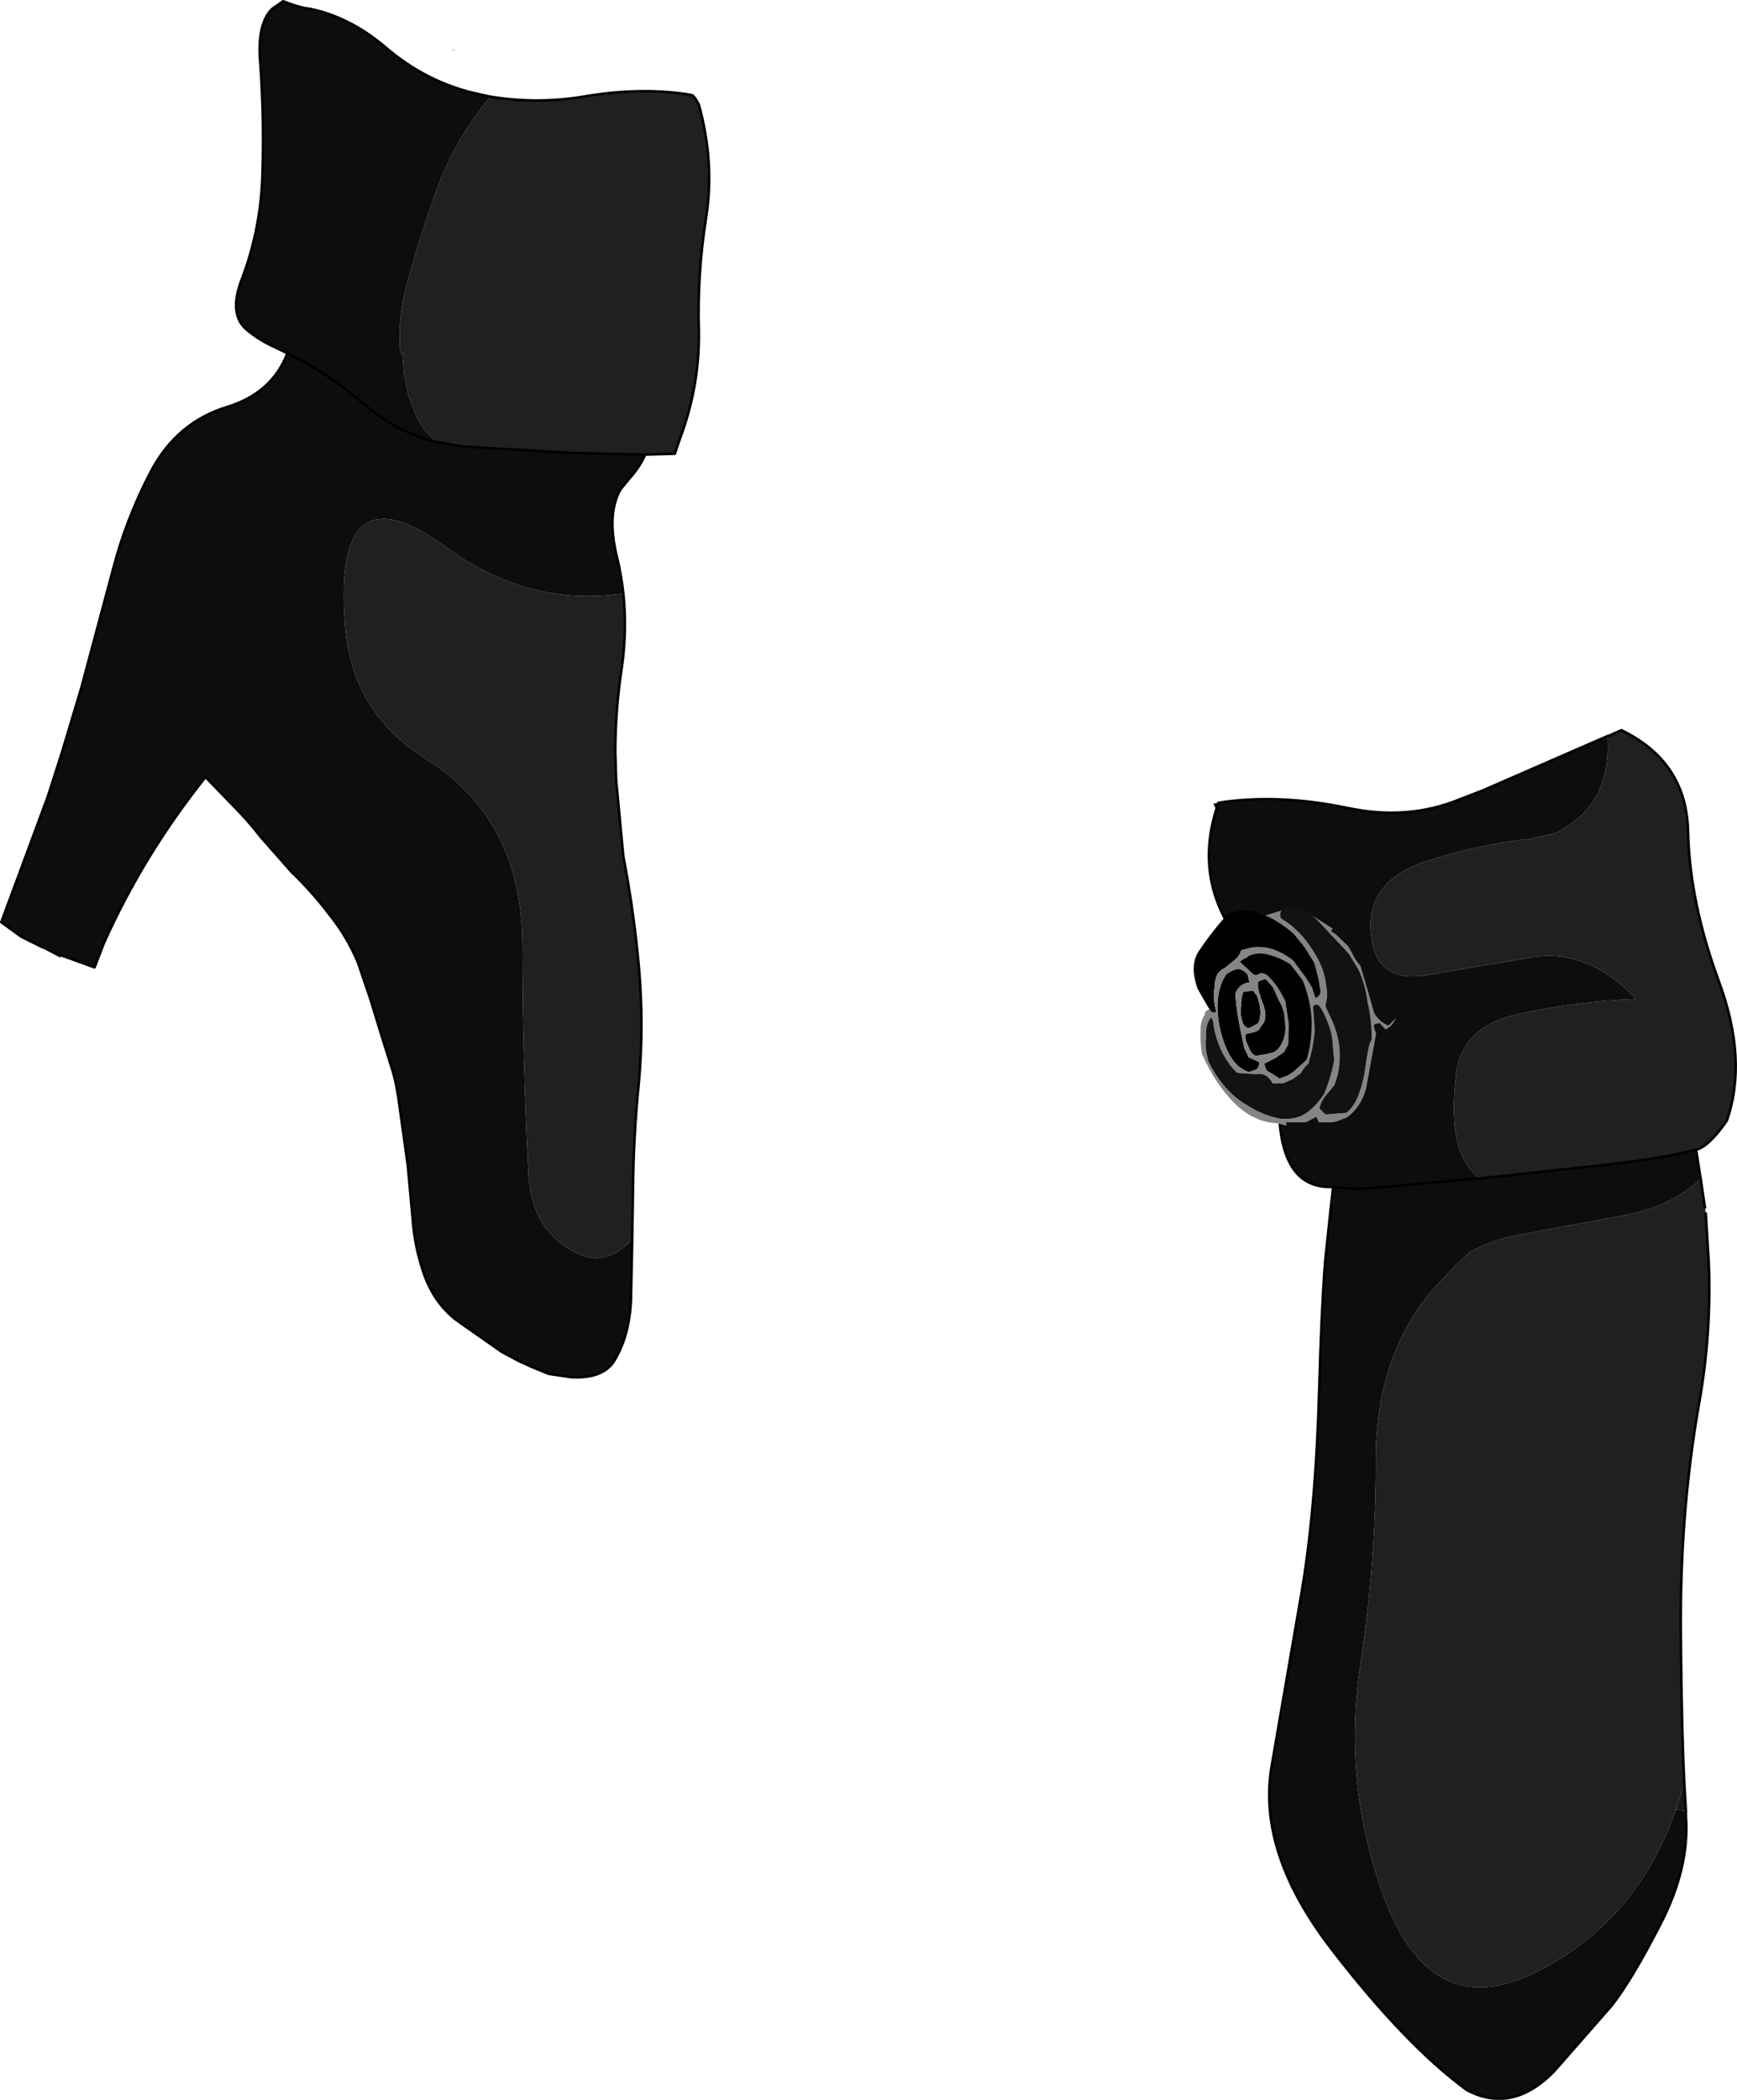 <?xml version="1.0" encoding="UTF-8" standalone="no"?>
<svg xmlns:xlink="http://www.w3.org/1999/xlink" height="248.75px" width="205.8px" xmlns="http://www.w3.org/2000/svg">
  <g transform="matrix(1.0, 0.0, 0.0, 1.0, 105.8, 97.35)">
    <path d="M84.65 -10.15 L84.85 -10.2 86.3 -10.85 Q94.05 -7.1 94.2 1.2 94.4 9.55 97.85 18.9 101.3 28.2 98.8 35.4 96.65 38.5 95.15 38.85 90.65 40.0 83.35 40.75 L72.35 41.95 69.4 42.25 Q67.75 40.65 67.15 38.85 66.05 35.8 66.7 30.0 67.35 24.2 74.2 22.75 81.05 21.25 88.05 21.0 82.4 15.0 75.75 16.05 L63.35 18.15 Q57.6 19.15 56.75 14.15 55.55 7.2 63.1 4.7 69.15 2.7 75.65 2.0 L78.6 1.3 79.45 0.8 Q85.2 -2.6 84.65 -10.15 M95.7 42.3 L96.2 45.7 96.3 46.4 96.65 52.1 Q97.0 60.6 95.5 68.95 93.15 82.3 93.35 97.05 93.45 107.7 93.75 113.85 L92.75 117.05 Q88.2 130.15 76.45 136.15 63.35 142.8 57.8 126.35 53.35 113.5 55.35 100.05 57.25 87.5 57.2 75.55 57.2 63.3 64.05 55.3 L66.55 52.65 67.15 52.1 68.3 51.0 Q70.95 49.5 74.35 48.9 L87.25 46.5 Q92.3 45.45 95.7 42.3 M-47.7 -85.9 Q-41.9 -84.95 -36.1 -86.0 -29.45 -87.05 -23.9 -86.1 -23.6 -86.1 -23.0 -84.95 -21.1 -78.1 -22.15 -71.5 -23.2 -64.85 -23.0 -58.15 -22.9 -51.65 -25.2 -45.5 L-25.85 -43.6 -29.35 -43.5 -38.1 -43.7 -50.95 -44.45 -54.15 -45.0 -55.2 -46.1 Q-56.3 -47.4 -56.9 -49.15 L-57.45 -50.6 -57.95 -53.3 -57.95 -53.5 -58.1 -55.55 -58.3 -55.5 -58.4 -56.0 -58.45 -57.9 Q-58.4 -60.7 -57.6 -63.65 -55.95 -69.8 -53.8 -75.6 -51.55 -81.3 -47.7 -85.9 M-31.95 -27.05 Q-31.5 -22.9 -32.1 -18.45 -32.9 -13.35 -32.9 -8.25 L-32.8 -4.95 -31.95 4.1 -31.75 5.15 Q-30.65 11.1 -30.1 17.25 -29.5 24.1 -30.1 30.8 -30.75 37.2 -30.8 43.6 L-30.9 49.5 -31.05 49.7 -31.25 49.8 Q-34.3 52.9 -37.85 50.9 -42.95 48.2 -43.2 41.45 -43.9 27.85 -43.9 14.5 -44.0 -0.35 -55.35 -7.45 L-56.5 -8.25 Q-64.35 -13.7 -64.95 -23.75 -66.25 -42.3 -52.9 -32.5 -43.2 -25.4 -31.95 -27.05" fill="#202020" fill-rule="evenodd" stroke="none"/>
    <path d="M95.15 38.85 L95.6 41.7 95.7 42.3 Q92.3 45.45 87.25 46.5 L74.35 48.9 Q70.95 49.5 68.3 51.0 L67.15 52.1 66.55 52.65 64.05 55.3 Q57.2 63.3 57.2 75.55 57.25 87.5 55.35 100.05 53.35 113.5 57.8 126.35 63.35 142.8 76.45 136.15 88.2 130.15 92.75 117.05 L93.95 117.15 93.95 117.85 Q94.4 123.9 90.9 130.65 87.45 137.35 85.1 140.3 L78.35 148.0 Q73.4 153.1 68.0 150.25 60.75 144.95 52.0 133.6 43.15 122.15 44.85 111.95 L48.35 91.65 Q50.1 81.6 50.5 67.2 50.75 58.0 51.2 52.1 L51.8 46.4 52.15 43.25 Q45.4 43.6 45.75 32.35 46.0 21.0 40.9 13.95 35.7 6.95 38.3 -1.45 L38.55 -2.25 Q45.55 -3.35 53.8 -1.65 61.0 -0.1 67.25 -2.7 L69.85 -3.7 84.65 -10.15 Q85.2 -2.6 79.45 0.8 L78.6 1.3 75.65 2.0 Q69.15 2.7 63.1 4.7 55.55 7.2 56.75 14.15 57.6 19.15 63.35 18.15 L75.75 16.05 Q82.4 15.0 88.05 21.0 81.05 21.25 74.2 22.75 67.35 24.2 66.7 30.0 66.05 35.8 67.15 38.85 67.75 40.65 69.4 42.25 L72.35 41.95 83.35 40.75 Q90.65 40.0 95.15 38.85 M69.4 42.25 L57.45 43.35 Q54.4 43.6 52.15 43.25 54.4 43.6 57.45 43.35 L69.4 42.25 M-29.35 -43.5 Q-30.05 -41.95 -31.25 -40.65 L-32.3 -39.35 Q-33.95 -36.4 -32.7 -31.35 -32.2 -29.3 -31.95 -27.05 -43.2 -25.4 -52.9 -32.5 -66.25 -42.3 -64.95 -23.75 -64.35 -13.7 -56.5 -8.25 L-55.35 -7.45 Q-44.0 -0.35 -43.9 14.5 -43.9 27.85 -43.2 41.45 -42.95 48.2 -37.85 50.9 -34.3 52.9 -31.25 49.8 L-31.05 49.7 -30.9 49.8 -31.05 56.8 Q-31.25 60.8 -32.9 63.65 -34.2 66.0 -38.1 65.8 L-40.8 65.4 -43.1 64.45 Q-43.65 64.15 -44.1 64.0 L-46.35 62.8 -51.7 59.05 Q-54.3 57.05 -55.5 53.75 -56.65 50.55 -56.9 47.15 L-57.5 40.6 -58.4 34.15 Q-58.8 30.95 -59.35 29.3 L-60.65 25.15 -61.95 20.9 -63.4 16.65 Q-64.7 13.55 -66.8 10.95 -68.85 8.25 -71.3 5.9 L-74.95 1.75 Q-76.4 -0.15 -78.5 -2.25 L-81.45 -5.3 Q-88.8 3.9 -93.5 14.4 L-94.6 17.25 -98.6 15.8 -98.7 15.9 -100.6 14.9 -100.7 14.9 -101.2 14.65 -103.3 13.6 -105.65 11.9 -100.15 -2.95 -98.45 -8.25 -96.2 -15.75 -92.45 -29.75 Q-90.9 -35.8 -87.95 -41.45 -84.85 -47.35 -78.85 -49.15 -73.55 -50.8 -71.75 -55.5 L-73.3 -56.25 Q-75.05 -57.05 -76.4 -58.15 -78.85 -60.0 -77.1 -64.4 -74.85 -70.4 -74.7 -76.9 -74.5 -83.3 -74.95 -89.7 -75.4 -94.5 -73.55 -96.3 L-72.25 -97.2 Q-70.85 -96.65 -69.75 -96.4 L-69.05 -96.3 Q-64.45 -95.35 -60.3 -91.9 -55.2 -87.45 -48.85 -86.15 L-47.7 -85.9 Q-51.55 -81.3 -53.8 -75.6 -55.95 -69.8 -57.6 -63.65 -58.4 -60.7 -58.45 -57.9 L-58.4 -56.0 -58.3 -55.5 -58.1 -55.55 -57.95 -53.5 -57.95 -53.3 -57.45 -50.6 -56.9 -49.15 Q-56.3 -47.4 -55.2 -46.1 L-54.15 -45.0 -50.95 -44.45 -38.1 -43.7 -29.35 -43.5 M-54.15 -45.0 Q-58.9 -46.2 -62.7 -49.5 -66.9 -53.15 -71.75 -55.5 -66.9 -53.15 -62.7 -49.5 -58.9 -46.2 -54.15 -45.0" fill="#0d0d0d" fill-rule="evenodd" stroke="none"/>
    <path d="M38.3 -1.45 L37.95 -2.15 38.55 -2.25 38.3 -1.45 M-52.15 -91.55 L-51.95 -91.35 -52.15 -91.45 -52.15 -91.55" fill="#0b0b0b" fill-rule="evenodd" stroke="none"/>
    <path d="M93.75 113.85 L93.95 117.15 92.75 117.05 93.75 113.85 M-30.9 49.5 L-30.9 49.8 -31.05 49.7 -30.9 49.5" fill="#171717" fill-rule="evenodd" stroke="none"/>
    <path d="M84.65 -10.15 L84.85 -10.2 86.3 -10.85 Q94.05 -7.1 94.2 1.2 94.4 9.55 97.85 18.9 101.3 28.2 98.8 35.4 96.65 38.5 95.15 38.85 L95.6 41.7 95.7 42.3 96.2 45.7 M96.3 46.4 L96.65 52.1 Q97.0 60.6 95.5 68.95 93.15 82.3 93.35 97.05 93.45 107.7 93.75 113.85 L93.95 117.15 93.95 117.85 Q94.4 123.9 90.9 130.65 87.45 137.35 85.1 140.3 L78.35 148.0 Q73.4 153.1 68.0 150.25 60.75 144.95 52.0 133.6 43.15 122.15 44.85 111.95 L48.35 91.65 Q50.1 81.6 50.5 67.2 50.75 58.0 51.2 52.1 L51.8 46.4 52.15 43.25 Q45.4 43.6 45.75 32.35 46.0 21.0 40.9 13.95 35.7 6.95 38.3 -1.45 L38.55 -2.25 Q45.55 -3.35 53.8 -1.65 61.0 -0.1 67.25 -2.7 L69.85 -3.7 84.65 -10.15 M69.4 42.25 L72.35 41.95 83.35 40.75 Q90.65 40.0 95.15 38.85 M52.15 43.25 Q54.4 43.6 57.45 43.35 L69.4 42.25 M-47.7 -85.9 Q-41.9 -84.95 -36.1 -86.0 -29.45 -87.05 -23.9 -86.1 -23.6 -86.1 -23.0 -84.95 -21.1 -78.1 -22.15 -71.5 -23.2 -64.85 -23.0 -58.15 -22.9 -51.65 -25.2 -45.5 L-25.85 -43.6 -29.35 -43.5 Q-30.05 -41.95 -31.25 -40.65 L-32.3 -39.35 Q-33.95 -36.4 -32.7 -31.35 -32.2 -29.3 -31.95 -27.05 -31.5 -22.9 -32.1 -18.45 -32.9 -13.35 -32.9 -8.25 L-32.8 -4.95 -31.95 4.1 -31.75 5.15 Q-30.65 11.1 -30.1 17.25 -29.5 24.1 -30.1 30.8 -30.75 37.2 -30.8 43.6 L-30.9 49.5 -30.9 49.8 -31.05 56.8 Q-31.25 60.8 -32.9 63.65 -34.2 66.0 -38.1 65.8 L-40.8 65.4 -43.1 64.45 Q-43.65 64.15 -44.1 64.0 L-46.35 62.8 -51.7 59.05 Q-54.3 57.05 -55.5 53.75 -56.65 50.55 -56.9 47.15 L-57.5 40.6 -58.4 34.15 Q-58.8 30.95 -59.35 29.3 L-60.65 25.15 -61.95 20.9 -63.4 16.65 Q-64.7 13.55 -66.8 10.95 -68.85 8.25 -71.3 5.9 L-74.95 1.75 Q-76.4 -0.15 -78.5 -2.25 L-81.45 -5.3 Q-88.8 3.9 -93.5 14.4 L-94.6 17.25 -98.6 15.8 -98.7 15.9 -100.6 14.9 -100.7 14.9 -101.2 14.65 -103.3 13.6 -105.65 11.9 -100.15 -2.95 -98.45 -8.25 -96.2 -15.75 -92.45 -29.75 Q-90.9 -35.8 -87.95 -41.45 -84.85 -47.35 -78.85 -49.15 -73.55 -50.8 -71.75 -55.5 L-73.3 -56.25 Q-75.05 -57.05 -76.4 -58.15 -78.85 -60.0 -77.1 -64.4 -74.85 -70.4 -74.7 -76.9 -74.5 -83.3 -74.95 -89.7 -75.4 -94.5 -73.55 -96.3 L-72.25 -97.2 Q-70.85 -96.65 -69.75 -96.4 L-69.05 -96.3 Q-64.45 -95.35 -60.3 -91.9 -55.2 -87.45 -48.85 -86.15 L-47.7 -85.9 M-54.15 -45.0 L-50.95 -44.45 -38.1 -43.7 -29.35 -43.5 M-71.75 -55.5 Q-66.9 -53.15 -62.7 -49.5 -58.9 -46.2 -54.15 -45.0" fill="none" stroke="#000000" stroke-linecap="round" stroke-linejoin="round" stroke-width="0.3"/>
    <path d="M44.1 11.1 Q45.8 11.8 47.5 13.3 L48.75 14.85 49.9 16.7 50.4 18.55 50.65 20.1 Q50.55 20.75 50.05 20.85 L49.65 19.6 48.85 18.35 47.4 16.4 Q44.25 14.0 41.25 15.25 41.05 16.0 40.2 16.6 L39.35 17.3 Q38.6 17.65 38.35 18.25 38.1 18.9 38.1 19.6 37.9 20.75 38.2 22.1 L38.3 22.5 Q37.8 22.8 37.5 22.2 L37.3 21.9 36.1 19.8 Q35.05 16.9 36.35 15.15 37.5 13.4 39.4 11.2 40.95 10.05 43.35 10.8 L44.1 11.1 M47.1 16.9 L48.55 18.8 Q49.5 21.15 49.6 23.55 49.65 26.15 49.0 28.2 L47.5 29.55 46.85 30.0 45.8 30.4 44.4 29.55 Q44.15 29.45 44.0 28.65 L45.45 27.9 46.35 27.3 46.85 26.35 46.9 23.95 46.5 21.25 Q45.7 19.6 44.9 18.75 44.1 17.75 43.45 17.95 42.9 18.35 42.55 17.95 L41.1 16.6 Q41.35 16.3 41.85 16.1 42.7 15.45 44.1 15.65 45.7 16.0 47.1 16.9 M44.15 18.65 L45.0 19.6 45.7 21.15 Q46.2 22.0 46.35 22.8 L46.5 24.5 Q46.35 26.45 45.15 27.3 L44.35 27.5 43.2 27.7 Q42.65 27.8 42.25 26.95 L41.85 26.05 Q41.6 25.3 41.9 25.1 42.7 25.0 43.3 24.7 L43.75 24.05 Q44.5 23.15 43.75 21.35 42.95 19.2 43.35 18.9 L44.15 18.65 M40.7 17.45 Q41.25 17.3 42.0 18.05 L42.25 19.1 Q41.85 19.0 41.25 19.4 40.85 19.7 40.6 20.25 40.55 21.15 40.95 23.55 L41.6 26.75 42.15 27.9 Q42.65 28.1 43.35 28.45 43.45 29.05 43.05 29.35 L42.15 29.65 Q40.6 29.15 39.65 27.2 38.6 24.9 38.45 22.4 38.35 19.7 39.5 18.05 40.05 17.65 40.7 17.45 M43.1 20.55 Q43.85 22.5 43.3 23.85 L42.3 24.4 Q41.75 24.5 41.45 23.85 41.05 22.6 41.25 21.9 41.2 21.05 41.5 20.15 L42.65 20.0 43.1 20.55" fill="#000000" fill-rule="evenodd" stroke="none"/>
    <path d="M46.05 10.5 Q45.8 10.9 45.95 11.4 48.75 13.05 50.55 16.6 51.2 17.95 51.35 19.4 51.6 20.65 51.25 21.8 L51.65 22.7 Q52.8 24.9 52.95 27.1 53.05 29.45 52.3 31.25 L51.25 32.5 Q50.7 33.2 50.55 33.95 L51.25 34.65 53.7 34.45 Q55.15 33.4 55.85 29.75 56.35 25.95 56.7 25.85 56.7 23.35 56.2 21.35 55.95 19.3 55.15 17.55 L54.0 15.65 50.3 11.7 49.65 11.1 52.1 12.65 51.9 12.95 52.55 13.4 53.95 14.75 54.8 16.3 55.4 17.1 56.2 19.8 57.0 22.6 Q57.55 23.65 58.7 24.15 L59.6 23.25 Q59.1 24.3 58.35 24.6 L57.65 23.85 57.15 23.95 Q56.9 24.05 57.0 24.4 L57.25 25.1 56.05 31.65 Q55.4 33.9 53.75 35.05 L52.55 35.5 52.1 35.6 50.45 35.6 50.15 34.95 49.6 35.25 48.95 35.6 46.6 35.6 46.6 36.0 45.45 35.7 Q43.05 35.6 40.95 33.8 38.7 31.75 37.15 28.65 L36.6 27.5 Q36.35 25.6 36.45 24.6 36.45 23.45 37.0 22.8 L36.9 22.7 Q37.15 22.3 37.5 22.2 37.8 22.8 38.3 22.5 L38.2 22.1 Q37.9 20.75 38.1 19.6 38.1 18.9 38.35 18.25 38.6 17.65 39.35 17.3 L40.2 16.6 Q41.05 16.0 41.25 15.25 44.25 14.0 47.4 16.4 L48.85 18.35 49.65 19.6 50.05 20.85 Q50.55 20.75 50.65 20.1 L50.4 18.55 49.9 16.7 48.75 14.85 47.5 13.3 Q45.8 11.8 44.1 11.1 L46.05 10.5 M44.15 18.65 L43.35 18.9 Q42.95 19.2 43.75 21.35 44.5 23.15 43.75 24.05 L43.3 24.7 Q42.7 25.0 41.9 25.1 41.6 25.3 41.85 26.05 L42.25 26.95 Q42.65 27.8 43.2 27.7 L44.35 27.5 45.15 27.3 Q46.35 26.45 46.5 24.5 L46.35 22.8 Q46.2 22.0 45.7 21.15 L45.0 19.6 44.15 18.65 M47.1 16.9 Q45.7 16.0 44.1 15.65 42.7 15.45 41.85 16.1 41.35 16.3 41.1 16.6 L42.55 17.95 Q42.9 18.35 43.45 17.95 44.1 17.75 44.9 18.75 45.7 19.6 46.5 21.25 L46.9 23.95 46.85 26.35 46.35 27.3 45.45 27.9 44.0 28.65 Q44.15 29.45 44.4 29.55 L45.8 30.4 46.85 30.0 47.5 29.55 49.0 28.2 Q49.65 26.15 49.6 23.55 49.5 21.15 48.55 18.8 L47.1 16.9 M50.85 22.4 Q50.3 21.25 49.8 21.9 L50.0 24.7 Q49.9 26.35 49.25 28.65 48.6 29.25 48.35 29.8 L47.4 30.5 46.25 31.0 45.0 31.0 Q44.25 29.65 43.05 29.9 L40.8 29.75 Q39.8 28.85 39.0 27.3 38.05 25.3 37.95 23.65 L37.7 23.15 Q37.0 23.95 37.1 25.5 36.9 26.75 37.4 28.45 38.95 31.55 41.35 33.2 44.0 34.95 45.95 35.15 47.8 35.3 49.0 34.45 50.2 33.6 51.1 32.15 51.85 30.3 52.25 28.3 L52.0 25.5 Q51.65 23.85 50.85 22.4 M43.1 20.55 L42.65 20.0 41.5 20.15 Q41.2 21.05 41.25 21.9 41.05 22.6 41.45 23.85 41.75 24.5 42.3 24.4 L43.3 23.85 Q43.85 22.5 43.1 20.55 M40.7 17.45 Q40.05 17.65 39.5 18.05 38.35 19.7 38.45 22.4 38.6 24.9 39.65 27.2 40.6 29.15 42.15 29.65 L43.05 29.35 Q43.45 29.05 43.35 28.45 42.65 28.1 42.15 27.9 L41.6 26.75 40.95 23.55 Q40.55 21.15 40.6 20.25 40.85 19.7 41.25 19.4 41.85 19.0 42.25 19.1 L42.0 18.05 Q41.25 17.3 40.7 17.45" fill="#858585" fill-rule="evenodd" stroke="none"/>
    <path d="M49.65 11.1 L50.3 11.7 54.0 15.65 55.15 17.55 Q55.95 19.3 56.2 21.35 56.7 23.35 56.7 25.85 56.35 25.95 55.85 29.75 55.15 33.4 53.7 34.45 L51.25 34.65 50.55 33.95 Q50.7 33.2 51.25 32.5 L52.3 31.25 Q53.05 29.45 52.95 27.1 52.8 24.9 51.65 22.7 L51.25 21.8 Q51.6 20.65 51.35 19.4 51.2 17.95 50.55 16.6 48.75 13.05 45.95 11.4 45.8 10.9 46.05 10.5 L46.05 10.45 46.45 10.15 46.75 10.05 Q48.05 9.75 49.65 11.1 M50.85 22.4 Q51.65 23.85 52.0 25.5 L52.25 28.3 Q51.85 30.3 51.1 32.15 50.2 33.6 49.0 34.45 47.8 35.3 45.95 35.15 44.0 34.95 41.35 33.2 38.95 31.55 37.4 28.45 36.9 26.75 37.1 25.5 37.0 23.95 37.7 23.15 L37.95 23.65 Q38.05 25.3 39.0 27.3 39.8 28.85 40.8 29.75 L43.05 29.9 Q44.25 29.65 45.0 31.0 L46.25 31.0 47.4 30.5 48.35 29.8 Q48.6 29.25 49.25 28.65 49.9 26.35 50.0 24.7 L49.8 21.9 Q50.3 21.25 50.85 22.4" fill="#121212" fill-rule="evenodd" stroke="none"/>
  </g>
</svg>
